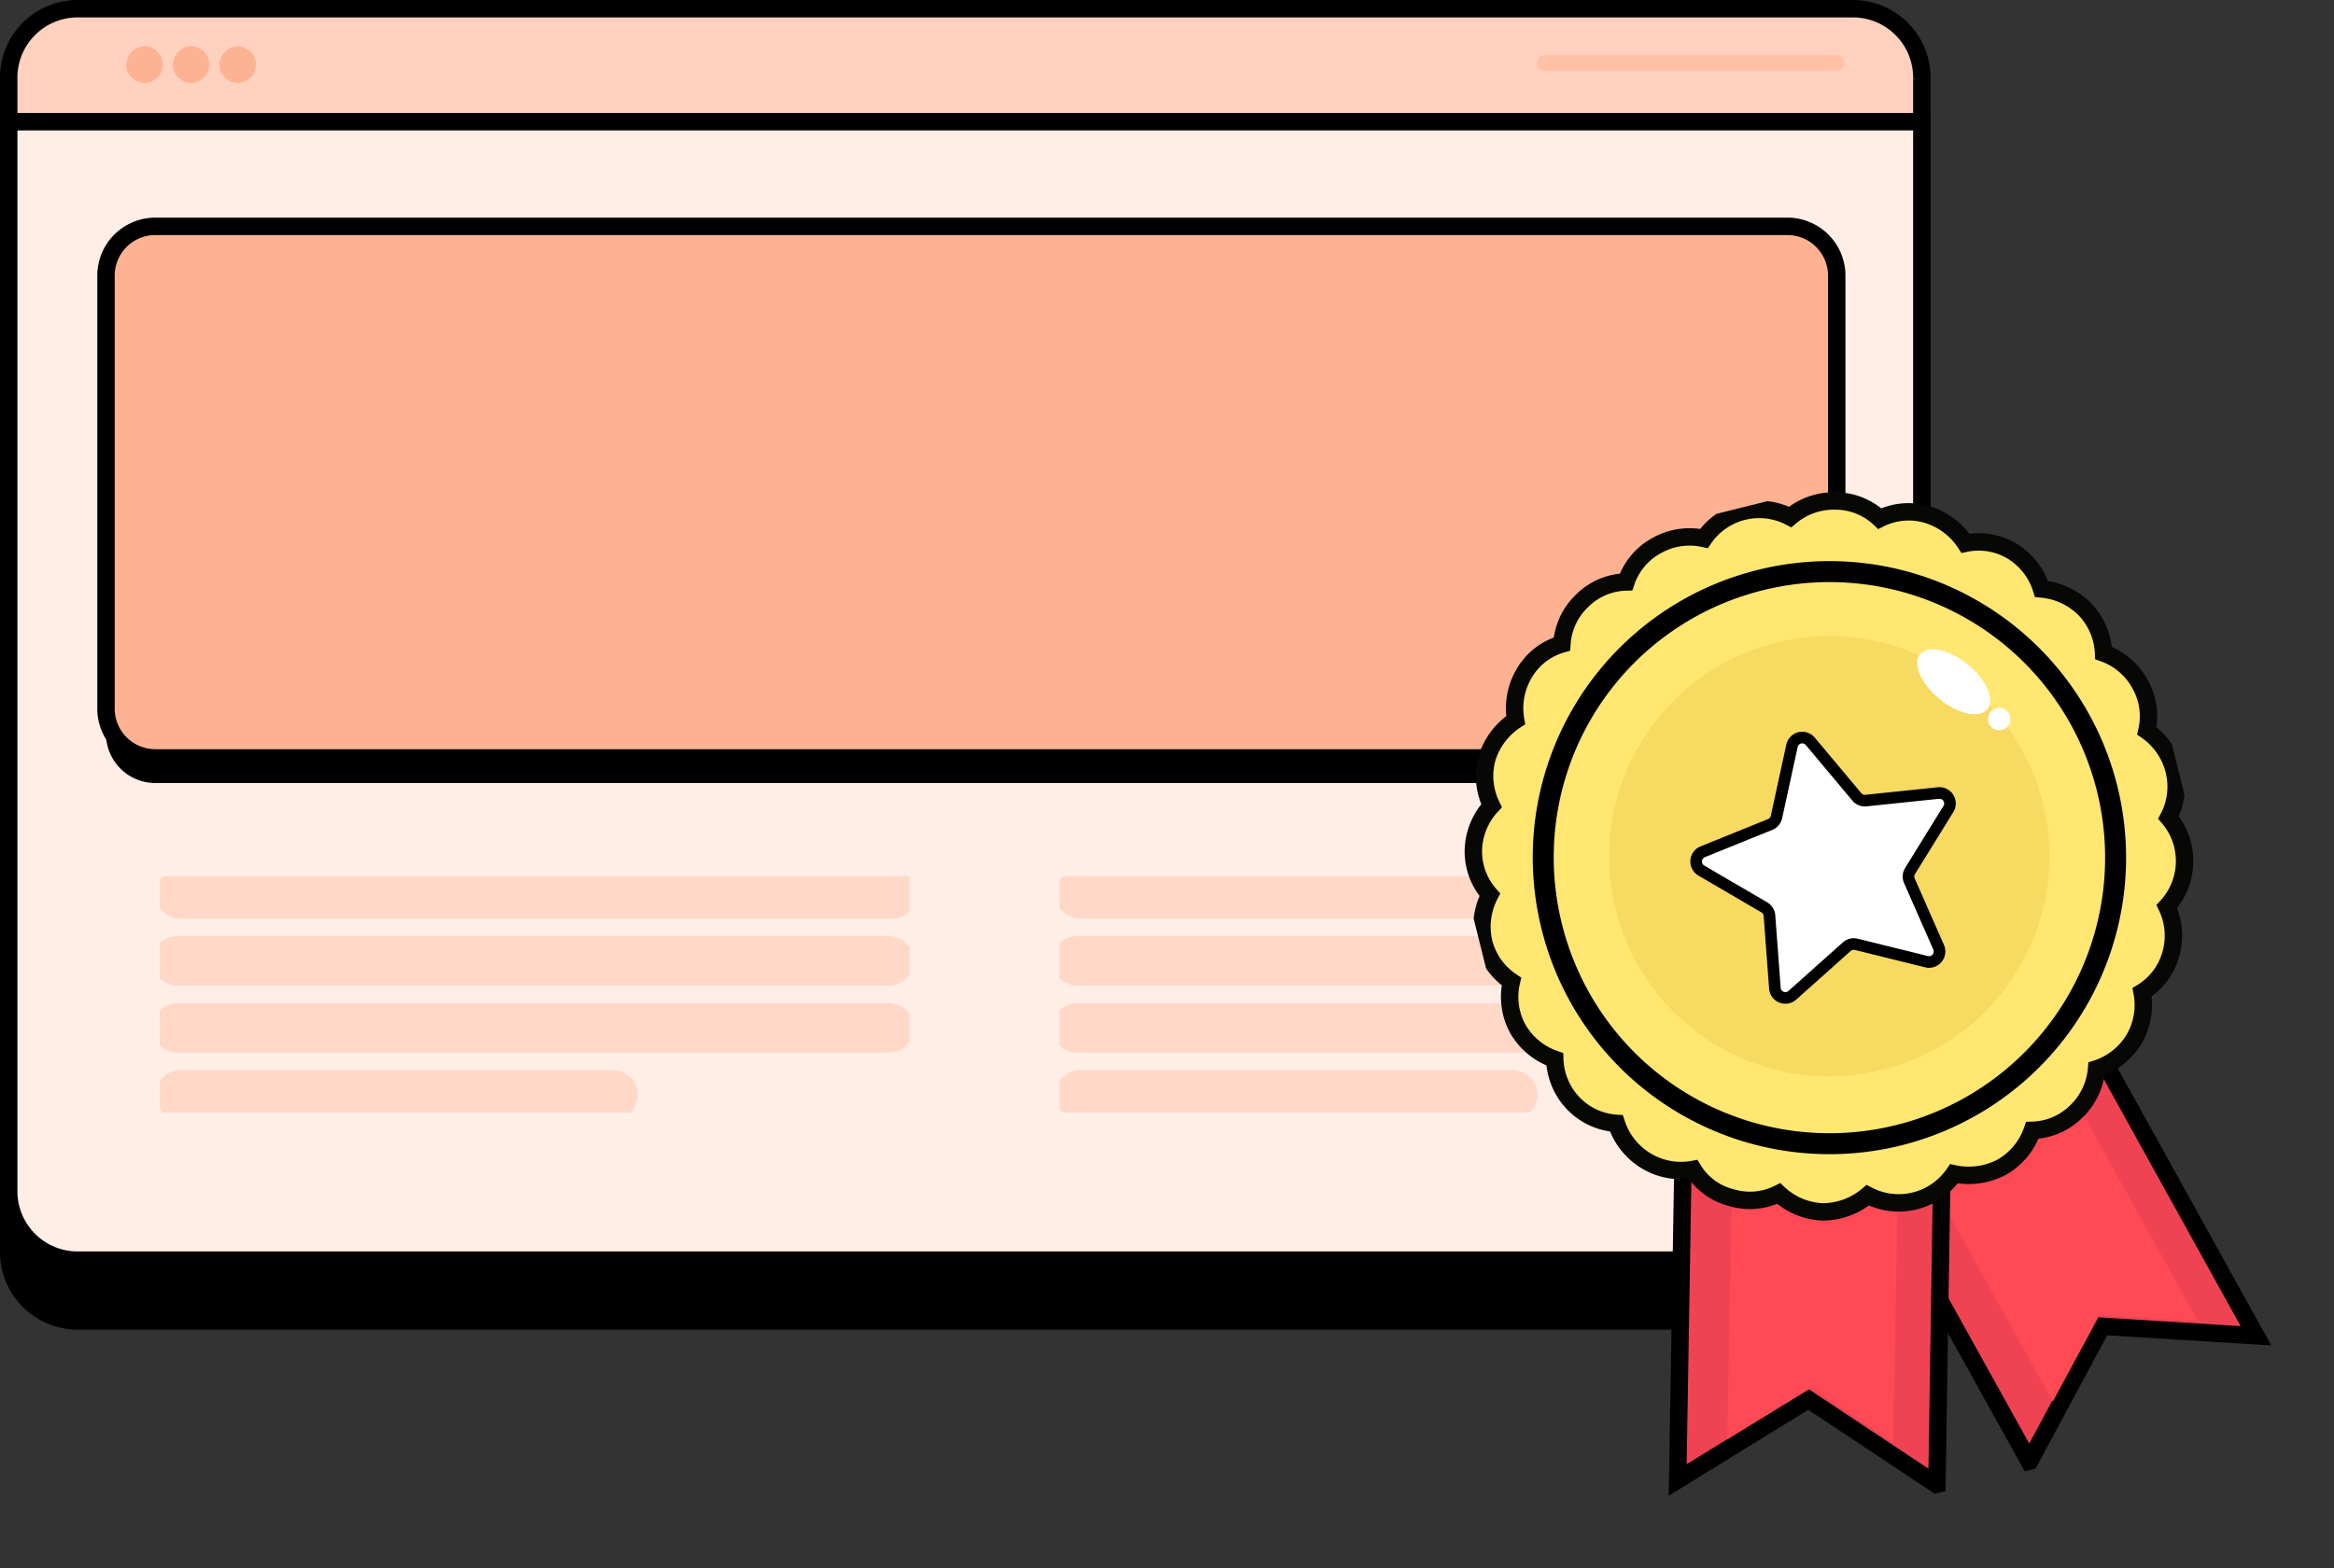 <?xml version="1.0" encoding="UTF-8"?>
<svg xmlns="http://www.w3.org/2000/svg" xmlns:xlink="http://www.w3.org/1999/xlink" width="402.04" height="270.219" viewBox="0 0 402.04 270.219">
  <rect x="0" y="0" width="402.04" height="270.219" fill="#333333" stroke="none"/>
  <defs>
    <clipPath id="clip-path">
      <path id="Path_985" data-name="Path 985" d="M701.094,601.245A3.143,3.143,0,1,0,704.236,598a3.2,3.2,0,0,0-3.142,3.245" transform="translate(-701.094 -598)" fill="#fcb293"></path>
    </clipPath>
    <clipPath id="clip-path-2">
      <path id="Path_986" data-name="Path 986" d="M712.594,601.245A3.143,3.143,0,1,0,715.736,598a3.2,3.2,0,0,0-3.142,3.245" transform="translate(-712.594 -598)" fill="#fcb293"></path>
    </clipPath>
    <clipPath id="clip-path-3">
      <path id="Path_987" data-name="Path 987" d="M724.094,601.245A3.143,3.143,0,1,0,727.236,598a3.2,3.2,0,0,0-3.142,3.245" transform="translate(-724.094 -598)" fill="#fcb293"></path>
    </clipPath>
    <clipPath id="clip-path-4">
      <rect id="Rectangle_580" data-name="Rectangle 580" width="129.17" height="40.751" fill="none" stroke="#ffc0a5" stroke-width="1"></rect>
    </clipPath>
    <clipPath id="clip-path-5">
      <rect id="Rectangle_581" data-name="Rectangle 581" width="129.172" height="40.751" fill="none" stroke="#ffc0a5" stroke-width="1"></rect>
    </clipPath>
    <clipPath id="clip-path-6">
      <rect id="Rectangle_594" data-name="Rectangle 594" width="123.969" height="172.915" fill="none"></rect>
    </clipPath>
  </defs>
  <g id="banner-img" transform="translate(1581.806 -7283.225)">
    <path id="Path_1024" data-name="Path 1024" d="M1001.639,601.072v7.4H672.094v-7.4A11.88,11.88,0,0,1,683.782,589H989.951a11.88,11.88,0,0,1,11.688,12.072" transform="translate(-2252.4 6706.198)" stroke="#000" stroke-width="3"></path>
    <path id="Path_1023" data-name="Path 1023" d="M1001.639,616V800.084a11.88,11.88,0,0,1-11.688,12.072H683.782a11.88,11.88,0,0,1-11.688-12.072V616Z" transform="translate(-2252.4 6698.67)" stroke="#000" stroke-width="3"></path>
    <path id="Path_981" data-name="Path 981" d="M1001.639,601.072v7.4H672.094v-7.4A11.88,11.88,0,0,1,683.782,589H989.951a11.88,11.88,0,0,1,11.688,12.072" transform="translate(-2252.4 6695.725)" fill="#ffd1be" stroke="#000" stroke-width="3"></path>
    <path id="Path_982" data-name="Path 982" d="M1001.639,616V800.084a11.88,11.88,0,0,1-11.688,12.072H683.782a11.88,11.88,0,0,1-11.688-12.072V616Z" transform="translate(-2252.4 6688.196)" fill="#ffeee6" stroke="#000" stroke-width="3"></path>
    <path id="Path_983" data-name="Path 983" d="M985.865,738.588H704.451a8.5,8.5,0,0,1-8.357-8.631V655.631A8.5,8.5,0,0,1,704.451,647H985.865a8.5,8.5,0,0,1,8.356,8.631v74.326a8.5,8.5,0,0,1-8.356,8.631" transform="translate(-2259.643 6679.553)"></path>
    <path id="Path_984" data-name="Path 984" d="M985.865,732.587H704.451a8.5,8.5,0,0,1-8.357-8.631V649.631A8.5,8.5,0,0,1,704.451,641H985.865a8.5,8.5,0,0,1,8.356,8.631v74.326a8.5,8.5,0,0,1-8.356,8.631" transform="translate(-2259.643 6681.226)" fill="#ffb291" stroke="#000" stroke-width="3"></path>
    <g id="Group_1017" data-name="Group 1017" transform="translate(-1560.058 7291.215)" clip-path="url(#clip-path)">
      <rect id="Rectangle_577" data-name="Rectangle 577" width="6.284" height="6.49" transform="translate(0)" fill="#fcb293"></rect>
    </g>
    <g id="Group_1019" data-name="Group 1019" transform="translate(-1552.029 7291.215)" clip-path="url(#clip-path-2)">
      <rect id="Rectangle_578" data-name="Rectangle 578" width="6.284" height="6.49" transform="translate(0)" fill="#fcb293"></rect>
    </g>
    <g id="Group_1021" data-name="Group 1021" transform="translate(-1544 7291.215)" clip-path="url(#clip-path-3)">
      <rect id="Rectangle_579" data-name="Rectangle 579" width="6.284" height="6.49" transform="translate(0)" fill="#fcb293"></rect>
    </g>
    <path id="Path_988" data-name="Path 988" d="M1050.943,601.5h50.27a.361.361,0,0,1,0,.721h-50.27a.361.361,0,0,1,0-.721" transform="translate(-2366.635 6692.239)" fill="none" stroke="#ffc0a5" stroke-width="2"></path>
    <g id="Group_1025" data-name="Group 1025" transform="translate(-1554.301 7434.183)" opacity="0.48">
      <g id="Group_1024" data-name="Group 1024">
        <g id="Group_1023" data-name="Group 1023" clip-path="url(#clip-path-4)">
          <line id="Line_29" data-name="Line 29" x2="122.636" transform="translate(3.564 3.068)" fill="none" stroke="#ffc0a5" stroke-linecap="round" stroke-miterlimit="10" stroke-width="8.508"></line>
          <line id="Line_30" data-name="Line 30" x2="122.636" transform="translate(2.97 14.606)" fill="none" stroke="#ffc0a5" stroke-linecap="round" stroke-miterlimit="10" stroke-width="8.508"></line>
          <line id="Line_31" data-name="Line 31" x2="122.636" transform="translate(2.97 26.145)" fill="none" stroke="#ffc0a5" stroke-linecap="round" stroke-miterlimit="10" stroke-width="8.508"></line>
          <line id="Line_32" data-name="Line 32" x2="74.532" transform="translate(3.564 37.684)" fill="none" stroke="#ffc0a5" stroke-linecap="round" stroke-miterlimit="10" stroke-width="8.508"></line>
        </g>
      </g>
    </g>
    <g id="Group_1028" data-name="Group 1028" transform="translate(-1399.303 7434.183)" opacity="0.48">
      <g id="Group_1027" data-name="Group 1027">
        <g id="Group_1026" data-name="Group 1026" clip-path="url(#clip-path-5)">
          <line id="Line_33" data-name="Line 33" x2="122.636" transform="translate(3.564 3.068)" fill="none" stroke="#ffc0a5" stroke-linecap="round" stroke-miterlimit="10" stroke-width="8.508"></line>
          <line id="Line_34" data-name="Line 34" x2="122.636" transform="translate(2.97 14.606)" fill="none" stroke="#ffc0a5" stroke-linecap="round" stroke-miterlimit="10" stroke-width="8.508"></line>
          <line id="Line_35" data-name="Line 35" x2="122.636" transform="translate(2.97 26.145)" fill="none" stroke="#ffc0a5" stroke-linecap="round" stroke-miterlimit="10" stroke-width="8.508"></line>
          <line id="Line_36" data-name="Line 36" x2="74.532" transform="translate(3.564 37.684)" fill="none" stroke="#ffc0a5" stroke-linecap="round" stroke-miterlimit="10" stroke-width="8.508"></line>
        </g>
      </g>
    </g>
    <g id="Group_1313" data-name="Group 1313" transform="translate(-1341.885 7355.674)">
      <path id="Path_1045" data-name="Path 1045" d="M42.628,0,0,13.709,17.511,78.851,35.323,59.239l25.316,8.005Z" transform="translate(73.577 107.138) rotate(-14)" fill="#ef4354" fill-rule="evenodd"></path>
      <g id="Group_1071" data-name="Group 1071" transform="translate(0 29.991) rotate(-14)" clip-path="url(#clip-path-6)">
        <path id="Path_1046" data-name="Path 1046" d="M42.628,0,0,13.709,17.511,78.851,35.323,59.239l25.316,8.005Z" transform="translate(52.729 92.655)" fill="none" stroke="#000" stroke-miterlimit="10" stroke-width="3"></path>
        <path id="Path_1047" data-name="Path 1047" d="M38.125,42.127,26.817,0c-.1,0-.2.1-.3.1a11.206,11.206,0,0,1-8.105,1.3,11.658,11.658,0,0,1-6.7,4.9A12.173,12.173,0,0,1,3.5,5.4,12.036,12.036,0,0,1,.9,7.2l-.9,3.2L10.507,49.532,21.914,37.024Z" transform="translate(66.164 112.895)" fill="#ff4954" fill-rule="evenodd"></path>
        <path id="Path_1048" data-name="Path 1048" d="M21.014,0,58.538,32.321,43.128,90.259,25.216,70.646,0,78.651Z" transform="translate(10.701 81.248)" fill="#ef4354" fill-rule="evenodd"></path>
        <path id="Path_1049" data-name="Path 1049" d="M21.014,0,58.538,32.321,43.128,90.259,25.216,70.646,0,78.651Z" transform="translate(10.701 81.248)" fill="none" stroke="#000" stroke-miterlimit="10" stroke-width="3"></path>
        <path id="Path_1050" data-name="Path 1050" d="M27.618,49.532,38.125,10.407l-.8-3.2a12.714,12.714,0,0,1-2.7-1.8,12.038,12.038,0,0,1-8.205.9,11.756,11.756,0,0,1-6.6-4.9A11.057,11.057,0,0,1,11.708.1c-.1,0-.3-.1-.4-.1L0,42.127l16.211-5.1Z" transform="translate(20.68 113.04)" fill="#ff4954" fill-rule="evenodd"></path>
        <path id="Path_1051" data-name="Path 1051" d="M53.635,2.9a11.547,11.547,0,0,1,15.31,0,11.588,11.588,0,0,1,8.205-.8,11.1,11.1,0,0,1,6.7,4.8,11.206,11.206,0,0,1,8.105,1.3,12.08,12.08,0,0,1,5.2,6.4,11.19,11.19,0,0,1,7.5,3.3,11.674,11.674,0,0,1,3.3,7.5,12.08,12.08,0,0,1,6.4,5.2,11.646,11.646,0,0,1,1.3,8.105,11.512,11.512,0,0,1,4.8,6.7,11.265,11.265,0,0,1-.8,8.105,11.851,11.851,0,0,1,2.9,7.705,11.46,11.46,0,0,1-2.9,7.705,11.479,11.479,0,0,1,.8,8.205,11.6,11.6,0,0,1-4.8,6.6,11.563,11.563,0,0,1-1.3,8.105,11.234,11.234,0,0,1-6.4,5.2,11.674,11.674,0,0,1-3.3,7.5,11.8,11.8,0,0,1-7.5,3.4,11.515,11.515,0,0,1-5.2,6.3,11.206,11.206,0,0,1-8.105,1.3,11.658,11.658,0,0,1-6.7,4.9,12.173,12.173,0,0,1-8.205-.9,11.547,11.547,0,0,1-15.31,0,12.038,12.038,0,0,1-8.205.9,11.756,11.756,0,0,1-6.6-4.9,11.057,11.057,0,0,1-8.105-1.3,10.742,10.742,0,0,1-5.2-6.3,11.577,11.577,0,0,1-7.5-3.4,11.8,11.8,0,0,1-3.4-7.5,11.234,11.234,0,0,1-6.4-5.2A11.515,11.515,0,0,1,7,83.755a11.756,11.756,0,0,1-4.9-6.6A11.489,11.489,0,0,1,3,68.945,11.541,11.541,0,0,1,0,61.24a11.945,11.945,0,0,1,3-7.705,11.282,11.282,0,0,1-.9-8.105,11.658,11.658,0,0,1,4.9-6.7,11.592,11.592,0,0,1,1.2-8.105,12.08,12.08,0,0,1,6.4-5.2,11.8,11.8,0,0,1,3.4-7.5,11,11,0,0,1,7.5-3.3,11.235,11.235,0,0,1,5.2-6.4,11.057,11.057,0,0,1,8.105-1.3,11.176,11.176,0,0,1,6.6-4.8,11.478,11.478,0,0,1,8.205.8" transform="translate(0.695 0.695)" fill="#ffe771" fill-rule="evenodd"></path>
        <path id="Path_1052" data-name="Path 1052" d="M53.635,2.9a11.547,11.547,0,0,1,15.31,0,11.588,11.588,0,0,1,8.205-.8,11.1,11.1,0,0,1,6.7,4.8,11.206,11.206,0,0,1,8.105,1.3,12.08,12.08,0,0,1,5.2,6.4,11.19,11.19,0,0,1,7.5,3.3,11.674,11.674,0,0,1,3.3,7.5,12.08,12.08,0,0,1,6.4,5.2,11.646,11.646,0,0,1,1.3,8.105,11.512,11.512,0,0,1,4.8,6.7,11.265,11.265,0,0,1-.8,8.105,11.851,11.851,0,0,1,2.9,7.705,11.46,11.46,0,0,1-2.9,7.705,11.479,11.479,0,0,1,.8,8.205,11.6,11.6,0,0,1-4.8,6.6,11.563,11.563,0,0,1-1.3,8.105,11.234,11.234,0,0,1-6.4,5.2,11.674,11.674,0,0,1-3.3,7.5,11.8,11.8,0,0,1-7.5,3.4,11.515,11.515,0,0,1-5.2,6.3,11.206,11.206,0,0,1-8.105,1.3,11.658,11.658,0,0,1-6.7,4.9,12.173,12.173,0,0,1-8.205-.9,11.547,11.547,0,0,1-15.31,0,12.038,12.038,0,0,1-8.205.9,11.756,11.756,0,0,1-6.6-4.9,11.057,11.057,0,0,1-8.105-1.3,10.742,10.742,0,0,1-5.2-6.3,11.577,11.577,0,0,1-7.5-3.4,11.8,11.8,0,0,1-3.4-7.5,11.234,11.234,0,0,1-6.4-5.2A11.515,11.515,0,0,1,7,83.755a11.756,11.756,0,0,1-4.9-6.6A11.489,11.489,0,0,1,3,68.945,11.541,11.541,0,0,1,0,61.24a11.945,11.945,0,0,1,3-7.705,11.282,11.282,0,0,1-.9-8.105,11.658,11.658,0,0,1,4.9-6.7,11.592,11.592,0,0,1,1.2-8.105,12.08,12.08,0,0,1,6.4-5.2,11.8,11.8,0,0,1,3.4-7.5,11,11,0,0,1,7.5-3.3,11.235,11.235,0,0,1,5.2-6.4,11.057,11.057,0,0,1,8.105-1.3,11.176,11.176,0,0,1,6.6-4.8A11.478,11.478,0,0,1,53.635,2.9Z" transform="translate(0.695 0.695)" fill="none" stroke="#070706" stroke-miterlimit="10" stroke-width="3"></path>
        <path id="Path_1053" data-name="Path 1053" d="M51.147,0A51.094,51.094,0,1,1,0,51.041,51.011,51.011,0,0,1,51.147,0" transform="translate(10.916 11.091)" fill-rule="evenodd"></path>
        <path id="Path_1054" data-name="Path 1054" d="M47.531,0A47.481,47.481,0,1,1,0,47.431,47.4,47.4,0,0,1,47.531,0" transform="translate(14.529 14.705)" fill="#ffe771" fill-rule="evenodd"></path>
        <path id="Path_1055" data-name="Path 1055" d="M37.925,0A37.925,37.925,0,1,1,0,37.925,37.965,37.965,0,0,1,37.925,0" transform="translate(24.11 24.01)" fill="#f7da61" fill-rule="evenodd"></path>
        <path id="Path_1056" data-name="Path 1056" d="M24.145,1.017l5.469,11.228a1.806,1.806,0,0,0,1.373,1L43.4,15a1.809,1.809,0,0,1,1.01,3.085l-8.992,8.772a1.818,1.818,0,0,0-.521,1.6L37.017,40.8a1.81,1.81,0,0,1-2.632,1.9L23.372,36.872a1.81,1.81,0,0,0-1.689,0L10.565,42.722A1.808,1.808,0,0,1,7.94,40.815L10.06,28.456a1.817,1.817,0,0,0-.52-1.6L.547,18.082A1.809,1.809,0,0,1,1.559,15l12.419-1.754a1.8,1.8,0,0,0,1.368-.991L20.9,1.008a1.808,1.808,0,0,1,3.248.008" transform="translate(39.506 40.92)" fill="#fff" stroke="#000" stroke-width="2" fill-rule="evenodd"></path>
        <path id="Path_1057" data-name="Path 1057" d="M8.516,4.135c2.47,3.317,3.089,7.034,1.387,8.3s-5.087-.392-7.555-3.709S-.743,1.694.961.426,6.047.818,8.516,4.135" transform="translate(84.665 31.52)" fill="#fff" fill-rule="evenodd"></path>
        <path id="Path_1058" data-name="Path 1058" d="M3.457.761a1.923,1.923,0,0,1-3.085,2.3A1.923,1.923,0,0,1,3.457.761" transform="translate(94.24 44.18)" fill="#fff" fill-rule="evenodd"></path>
      </g>
    </g>
  </g>
</svg>

